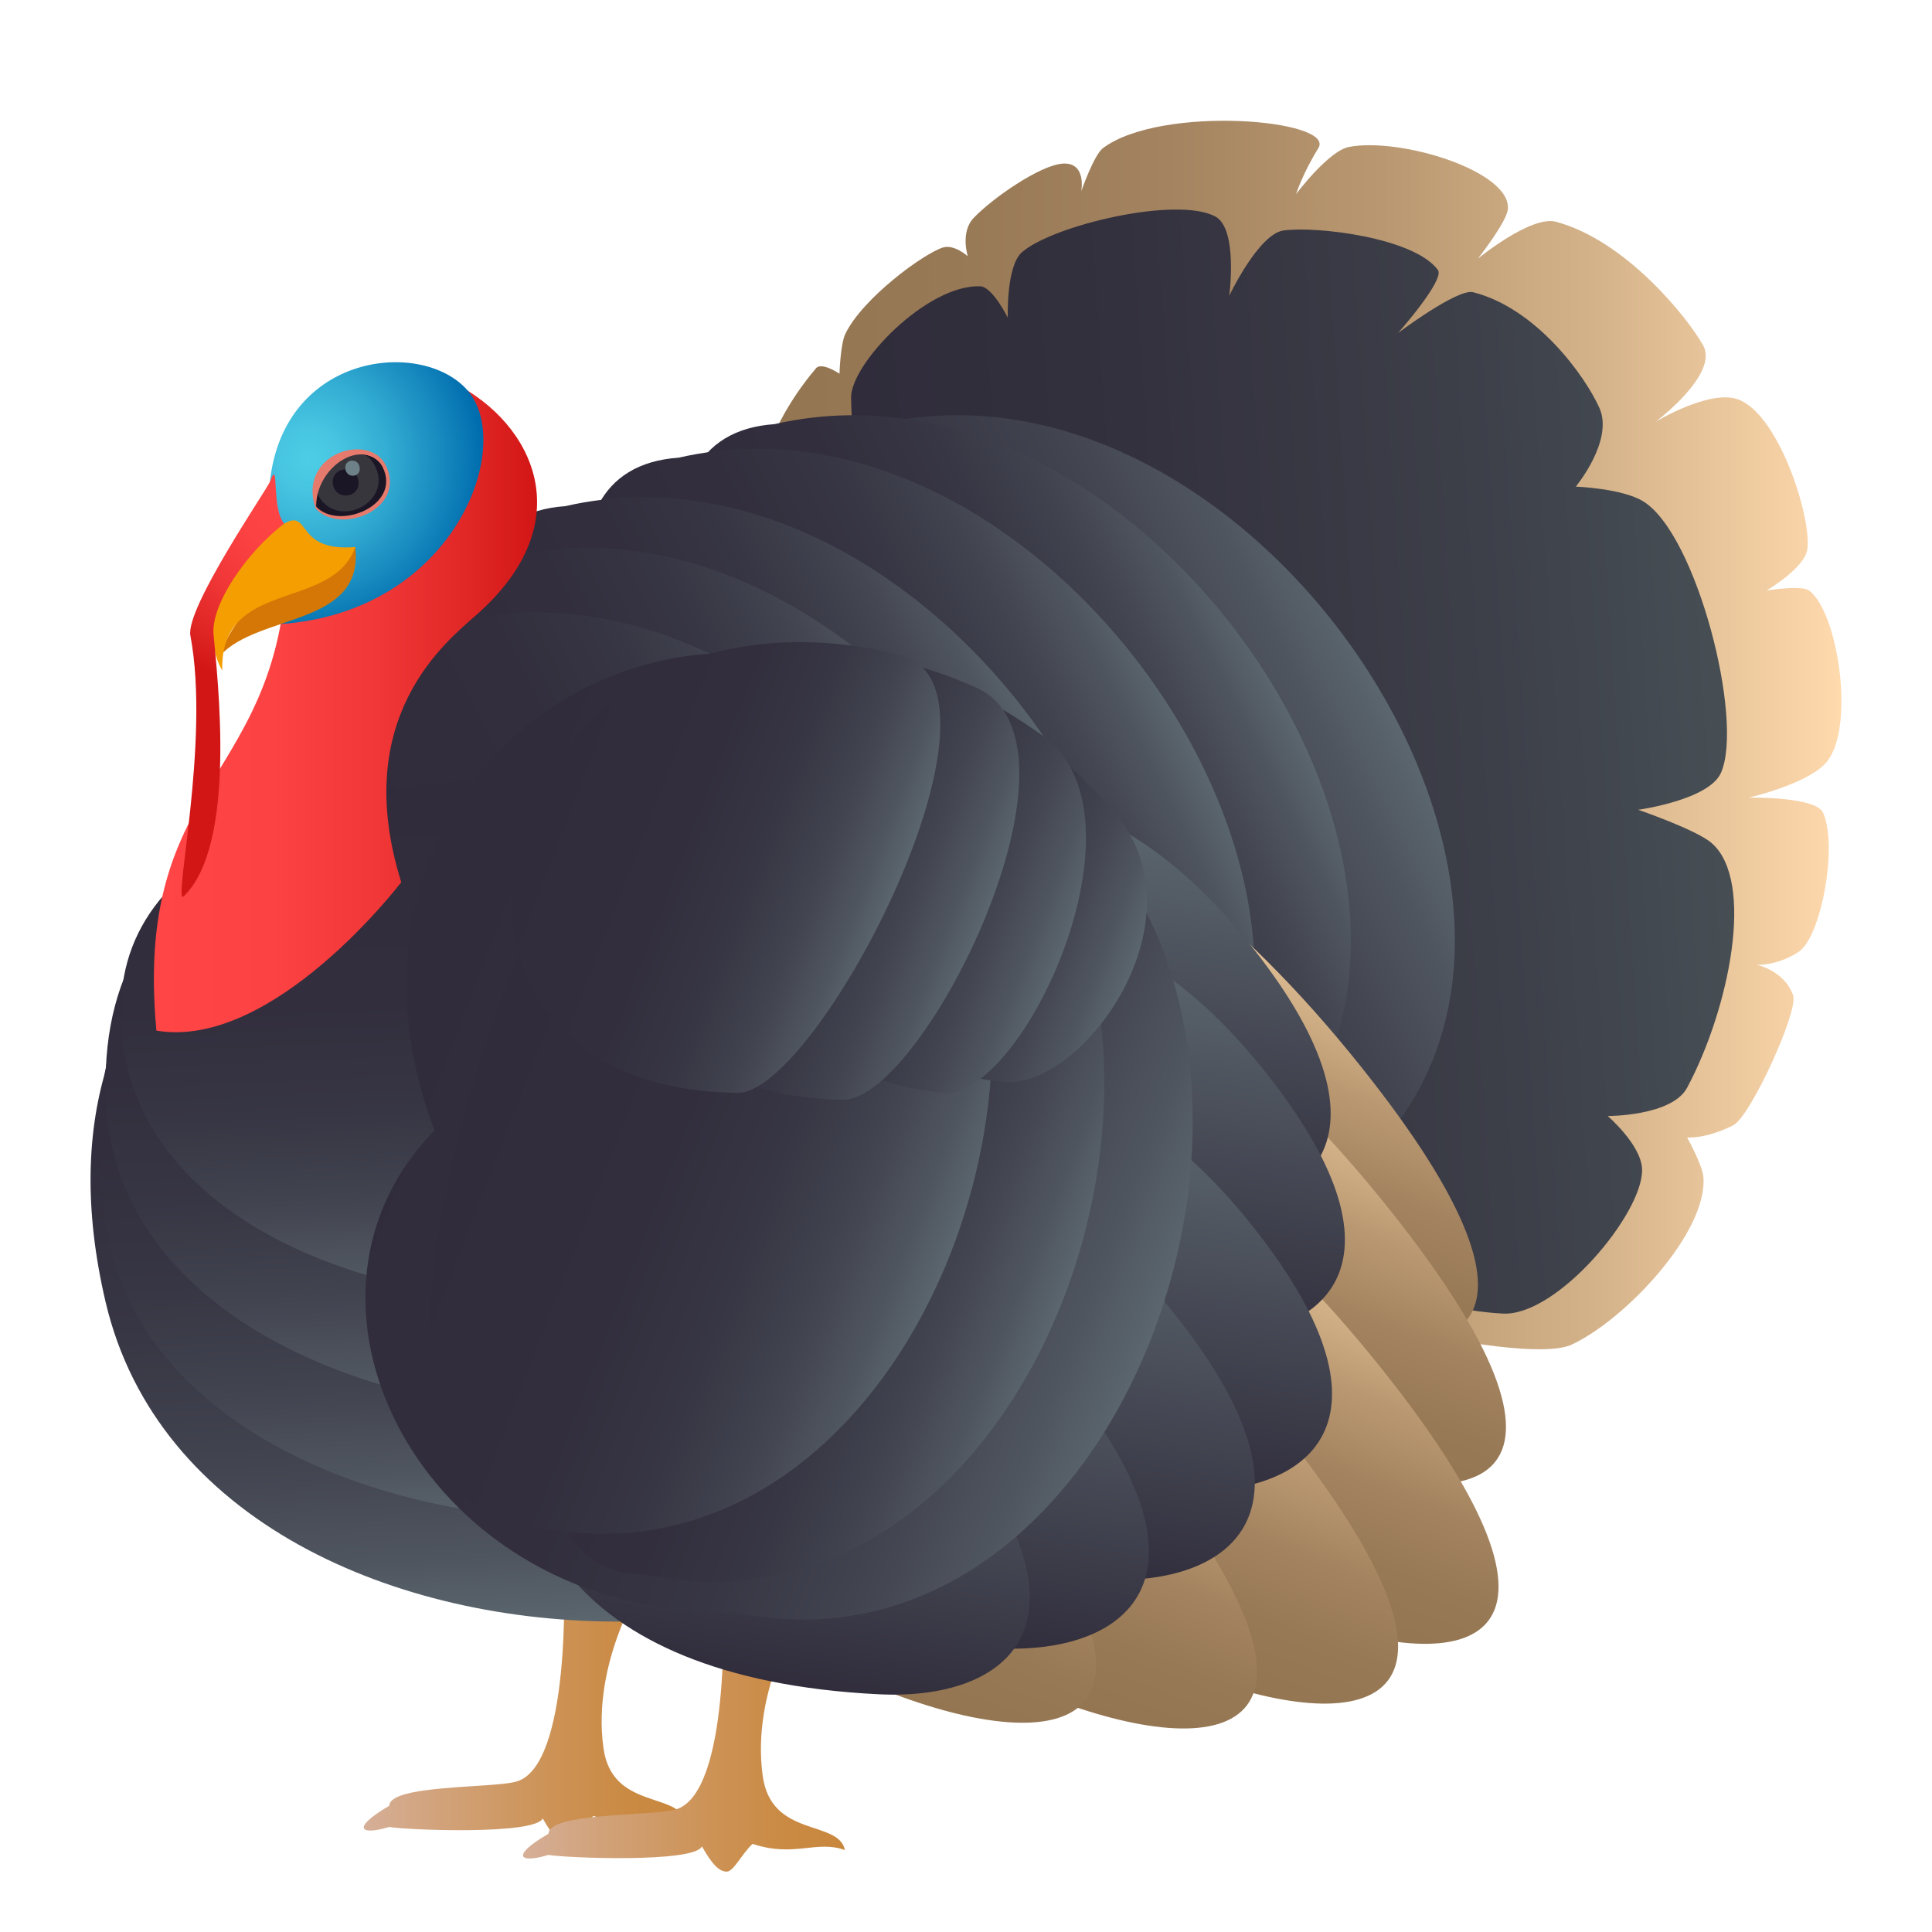 <svg xmlns="http://www.w3.org/2000/svg" viewBox="0 0 64 64"><linearGradient id="a" x1="24.744" x2="61" y1="24.348" y2="24.348" gradientUnits="userSpaceOnUse"><stop offset="0" stop-color="#947552"/><stop offset=".19" stop-color="#987955"/><stop offset=".385" stop-color="#a48460"/><stop offset=".581" stop-color="#b99871"/><stop offset=".779" stop-color="#d5b38a"/><stop offset=".976" stop-color="#fad5a9"/><stop offset="1" stop-color="#ffdaad"/></linearGradient><path d="M27.03 12.2c.188-.222.779.179.779.179s.03-.984.196-1.323c.57-1.177 2.57-2.64 3.217-2.853.38-.127.837.285.837.285s-.257-.795.196-1.27c.618-.65 2.191-1.742 2.94-1.797.81-.062.623.915.623.915s.416-1.202.72-1.43c1.93-1.444 7.718-.946 7.135 0-.528.85-.738 1.523-.738 1.523S44.004 5 44.69 4.867c1.706-.326 5.4.81 5.258 2.074-.047.426-.99 1.627-.99 1.627s1.757-1.443 2.587-1.222c2.299.616 4.341 3.149 4.872 4.091.537.955-1.566 2.53-1.566 2.53s1.766-1.066 2.705-.743c1.44.49 2.57 4.292 2.284 5.095-.212.59-1.319 1.242-1.319 1.242s1.15-.186 1.405 0c.954.69 1.546 4.525.582 5.684-.598.72-2.574 1.177-2.574 1.177s2.218-.038 2.458.499c.497 1.118-.07 4.136-.815 4.614-.744.478-1.387.422-1.387.422s.93.194 1.212 1.024c.175.516-1.415 4.017-1.995 4.302-.937.46-1.519.396-1.519.396s.512.923.54 1.32c.131 1.843-2.608 4.728-4.362 5.542-1.752.811-11.283-1.786-11.948-2.266C31.96 36.39 19.602 20.978 27.03 12.201z" fill="url(#a)"/><linearGradient id="b" x1="44.764" x2="73.879" y1="16.09" y2="16.09" gradientTransform="matrix(.968 -.065 .067 .994 -15.35 13.175)" gradientUnits="userSpaceOnUse"><stop offset="0" stop-color="#302c3b"/><stop offset=".329" stop-color="#33313e"/><stop offset=".699" stop-color="#3c3e48"/><stop offset=".988" stop-color="#464e54"/></linearGradient><path d="M28.193 13.173c-.014-1.122 2.509-3.753 4.277-3.69.404.014.914 1.038.914 1.038s-.056-1.7.464-2.16c1.005-.895 5.147-1.879 6.415-1.186.753.41.458 2.62.458 2.62s.971-2.045 1.796-2.16c1.107-.152 4.334.242 5.115 1.307.24.328-1.318 2.088-1.318 2.088s1.966-1.48 2.484-1.35c2.088.527 3.699 2.756 4.182 3.827.489 1.083-.78 2.613-.78 2.613s1.529.056 2.232.487c1.77 1.081 3.346 7.25 2.578 8.992-.397.904-2.741 1.226-2.741 1.226s1.925.662 2.429 1.1c1.457 1.261.578 5.51-.81 8.107-.505.944-2.63.938-2.63.938s1.11.954 1.138 1.76c.051 1.443-2.81 4.884-4.618 4.784-11.559-.632-21.468-21.09-21.585-30.341z" fill="url(#b)"/><linearGradient id="c" x1="12.05" x2="22.711" y1="56.634" y2="56.634" gradientUnits="userSpaceOnUse"><stop offset="0" stop-color="#d6af98"/><stop offset=".262" stop-color="#d1a177"/><stop offset=".568" stop-color="#cd9357"/><stop offset=".825" stop-color="#ca8a43"/><stop offset="1" stop-color="#c9873c"/></linearGradient><path d="M18.677 52.193s.268 6.334-1.587 6.828c-.82.22-4.182.097-4.196.798-1.284.751-.952.992-.006.702.635.105 4.838.267 5.09-.284.319.562.554.838.826.838.222 0 .512-.614.855-.919 1.375.461 2.122-.14 3.052.205-.202-1.014-2.434-.396-2.72-2.45-.407-2.903 1.358-5.563 1.358-5.563l-2.672-.155z" fill="url(#c)"/><linearGradient id="d" x1="17.325" x2="27.988" y1="57.56" y2="57.56" gradientUnits="userSpaceOnUse"><stop offset="0" stop-color="#d6af98"/><stop offset=".262" stop-color="#d1a177"/><stop offset=".568" stop-color="#cd9357"/><stop offset=".825" stop-color="#ca8a43"/><stop offset="1" stop-color="#c9873c"/></linearGradient><path d="M23.952 53.12s.266 6.331-1.587 6.826c-.82.218-4.18.096-4.197.8-1.284.748-.95.991-.006.701.638.104 4.838.267 5.09-.283.319.56.554.836.825.836.223 0 .513-.612.854-.919 1.376.46 2.125-.138 3.057.205-.203-1.015-2.436-.395-2.721-2.451-.408-2.901 1.36-5.563 1.36-5.563l-2.675-.153z" fill="url(#d)"/><linearGradient id="e" x1="402.501" x2="402.501" y1="450.829" y2="423.398" gradientTransform="rotate(-116.596 91.51 346.738)" gradientUnits="userSpaceOnUse"><stop offset="0" stop-color="#5b666e"/><stop offset=".086" stop-color="#4f555f"/><stop offset=".22" stop-color="#41434f"/><stop offset=".379" stop-color="#373644"/><stop offset=".584" stop-color="#322e3d"/><stop offset="1" stop-color="#302c3b"/></linearGradient><path d="M43.77 39.579c11.495-7.744-1.56-28.534-14.665-25.53-26.825 1.862-.557 42.252 14.665 25.53z" fill="url(#e)"/><linearGradient id="f" x1="403.838" x2="403.838" y1="447.748" y2="430.729" gradientTransform="rotate(-116.596 91.51 346.738)" gradientUnits="userSpaceOnUse"><stop offset="0" stop-color="#5b666e"/><stop offset=".086" stop-color="#4f555f"/><stop offset=".22" stop-color="#41434f"/><stop offset=".379" stop-color="#373644"/><stop offset=".584" stop-color="#322e3d"/><stop offset="1" stop-color="#302c3b"/></linearGradient><path d="M40.325 39.578c11.495-7.743-1.562-28.533-14.666-25.528-10.62.736 8.7 32.085 14.666 25.528z" fill="url(#f)"/><linearGradient id="g" x1="404.268" x2="404.268" y1="444.404" y2="427.385" gradientTransform="rotate(-116.596 91.51 346.738)" gradientUnits="userSpaceOnUse"><stop offset="0" stop-color="#5b666e"/><stop offset=".086" stop-color="#4f555f"/><stop offset=".22" stop-color="#41434f"/><stop offset=".379" stop-color="#373644"/><stop offset=".584" stop-color="#322e3d"/><stop offset="1" stop-color="#302c3b"/></linearGradient><path d="M37.141 40.69c11.495-7.742-1.56-28.531-14.664-25.528-10.621.738 8.7 32.084 14.664 25.528z" fill="url(#g)"/><linearGradient id="h" x1="404.511" x2="404.511" y1="440.332" y2="423.313" gradientTransform="rotate(-116.596 91.51 346.738)" gradientUnits="userSpaceOnUse"><stop offset="0" stop-color="#5b666e"/><stop offset=".086" stop-color="#4f555f"/><stop offset=".22" stop-color="#41434f"/><stop offset=".379" stop-color="#373644"/><stop offset=".584" stop-color="#322e3d"/><stop offset="1" stop-color="#302c3b"/></linearGradient><path d="M33.392 42.295c11.495-7.74-1.56-28.53-14.666-25.528-10.62.74 8.701 32.085 14.666 25.528z" fill="url(#h)"/><linearGradient id="i" x1="403.875" x2="403.875" y1="437.865" y2="420.847" gradientTransform="rotate(-116.596 91.51 346.738)" gradientUnits="userSpaceOnUse"><stop offset="0" stop-color="#5b666e"/><stop offset=".086" stop-color="#4f555f"/><stop offset=".22" stop-color="#41434f"/><stop offset=".379" stop-color="#373644"/><stop offset=".584" stop-color="#322e3d"/><stop offset="1" stop-color="#302c3b"/></linearGradient><path d="M31.471 43.97c11.496-7.742-1.561-28.533-14.666-25.53-10.619.74 8.701 32.085 14.666 25.53z" fill="url(#i)"/><linearGradient id="j" x1="402.702" x2="402.702" y1="435.428" y2="418.41" gradientTransform="rotate(-116.596 91.51 346.738)" gradientUnits="userSpaceOnUse"><stop offset="0" stop-color="#5b666e"/><stop offset=".086" stop-color="#4f555f"/><stop offset=".22" stop-color="#41434f"/><stop offset=".379" stop-color="#373644"/><stop offset=".584" stop-color="#322e3d"/><stop offset="1" stop-color="#302c3b"/></linearGradient><path d="M29.816 46.107c11.496-7.74-1.56-28.529-14.664-25.525-10.62.736 8.7 32.082 14.664 25.525z" fill="url(#j)"/><linearGradient id="k" x1="34.882" x2="34.882" y1="-77.372" y2="-105.01" gradientTransform="scale(-1 1) rotate(2.619 -2860.257 -1230.79)" gradientUnits="userSpaceOnUse"><stop offset="0" stop-color="#5b666e"/><stop offset=".086" stop-color="#4f555f"/><stop offset=".22" stop-color="#41434f"/><stop offset=".379" stop-color="#373644"/><stop offset=".584" stop-color="#322e3d"/><stop offset="1" stop-color="#302c3b"/></linearGradient><path d="M36.475 43.395c-1.441 13.398-29.576 14.214-32.976-.261-5.785-24.631 40.77-20.636 32.976.26z" fill="url(#k)"/><linearGradient id="l" x1="35.927" x2="35.927" y1="-80.778" y2="-103.011" gradientTransform="scale(-1 1) rotate(2.619 -2860.257 -1230.79)" gradientUnits="userSpaceOnUse"><stop offset="0" stop-color="#5b666e"/><stop offset=".086" stop-color="#4f555f"/><stop offset=".22" stop-color="#41434f"/><stop offset=".379" stop-color="#373644"/><stop offset=".584" stop-color="#322e3d"/><stop offset="1" stop-color="#302c3b"/></linearGradient><path d="M34.792 40.512c-1.439 13.398-29.363 12.822-31.293.04-3.417-22.632 34.35-8.228 31.293-.04z" fill="url(#l)"/><linearGradient id="m" x1="35.961" x2="35.961" y1="-84.297" y2="-104.442" gradientTransform="scale(-1 1) rotate(2.619 -2860.257 -1230.79)" gradientUnits="userSpaceOnUse"><stop offset="0" stop-color="#5b666e"/><stop offset=".086" stop-color="#4f555f"/><stop offset=".22" stop-color="#41434f"/><stop offset=".379" stop-color="#373644"/><stop offset=".584" stop-color="#322e3d"/><stop offset="1" stop-color="#302c3b"/></linearGradient><path d="M34.25 37.308c-1.44 13.395-29.976 12.206-30.73-.69-1.024-17.554 33.788-7.5 30.73.69z" fill="url(#m)"/><linearGradient id="n" x1="35.738" x2="35.738" y1="-88.031" y2="-105.475" gradientTransform="scale(-1 1) rotate(2.619 -2860.257 -1230.79)" gradientUnits="userSpaceOnUse"><stop offset="0" stop-color="#5b666e"/><stop offset=".086" stop-color="#4f555f"/><stop offset=".22" stop-color="#41434f"/><stop offset=".379" stop-color="#373644"/><stop offset=".584" stop-color="#322e3d"/><stop offset="1" stop-color="#302c3b"/></linearGradient><path d="M33.881 33.388c-1.436 13.395-30.456 12.665-29.865-.239.537-11.645 32.926-7.952 29.865.239z" fill="url(#n)"/><linearGradient id="o" x1="364.014" x2="377.046" y1="185.318" y2="185.318" gradientTransform="rotate(-68.857 94.353 352.776)" gradientUnits="userSpaceOnUse"><stop offset="0" stop-color="#947552"/><stop offset=".19" stop-color="#987955"/><stop offset=".385" stop-color="#a48460"/><stop offset=".581" stop-color="#b99871"/><stop offset=".779" stop-color="#d5b38a"/><stop offset=".976" stop-color="#fad5a9"/><stop offset="1" stop-color="#ffdaad"/></linearGradient><path d="M42.282 43.506c5.853 2.19 10.12 1.005 2.813-8.158-16.925-21.236-32.004-2.757-2.813 8.158z" fill="url(#o)"/><linearGradient id="p" x1="359.954" x2="372.985" y1="187.884" y2="187.884" gradientTransform="rotate(-68.857 94.353 352.776)" gradientUnits="userSpaceOnUse"><stop offset="0" stop-color="#947552"/><stop offset=".19" stop-color="#987955"/><stop offset=".385" stop-color="#a48460"/><stop offset=".581" stop-color="#b99871"/><stop offset=".779" stop-color="#d5b38a"/><stop offset=".976" stop-color="#fad5a9"/><stop offset="1" stop-color="#ffdaad"/></linearGradient><path d="M43.209 48.218c5.854 2.19 10.12 1.007 2.816-8.159-16.93-21.233-32.006-2.755-2.816 8.159z" fill="url(#p)"/><linearGradient id="q" x1="354.932" x2="367.963" y1="189.562" y2="189.562" gradientTransform="rotate(-68.857 94.353 352.776)" gradientUnits="userSpaceOnUse"><stop offset="0" stop-color="#947552"/><stop offset=".19" stop-color="#987955"/><stop offset=".385" stop-color="#a48460"/><stop offset=".581" stop-color="#b99871"/><stop offset=".779" stop-color="#d5b38a"/><stop offset=".976" stop-color="#fad5a9"/><stop offset="1" stop-color="#ffdaad"/></linearGradient><path d="M42.965 53.508c5.851 2.191 10.119 1.006 2.811-8.158-16.926-21.237-32.004-2.755-2.811 8.158z" fill="url(#q)"/><linearGradient id="r" x1="351.882" x2="364.915" y1="187.173" y2="187.173" gradientTransform="rotate(-68.857 94.353 352.776)" gradientUnits="userSpaceOnUse"><stop offset="0" stop-color="#947552"/><stop offset=".19" stop-color="#987955"/><stop offset=".385" stop-color="#a48460"/><stop offset=".581" stop-color="#b99871"/><stop offset=".779" stop-color="#d5b38a"/><stop offset=".976" stop-color="#fad5a9"/><stop offset="1" stop-color="#ffdaad"/></linearGradient><path d="M39.636 55.49c5.853 2.189 10.121 1.004 2.814-8.159-16.927-21.236-32.005-2.76-2.814 8.16z" fill="url(#r)"/><linearGradient id="s" x1="349.428" x2="362.463" y1="183.111" y2="183.111" gradientTransform="rotate(-68.857 94.353 352.776)" gradientUnits="userSpaceOnUse"><stop offset="0" stop-color="#947552"/><stop offset=".19" stop-color="#987955"/><stop offset=".385" stop-color="#a48460"/><stop offset=".581" stop-color="#b99871"/><stop offset=".779" stop-color="#d5b38a"/><stop offset=".976" stop-color="#fad5a9"/><stop offset="1" stop-color="#ffdaad"/></linearGradient><path d="M34.962 56.313c5.855 2.19 10.122 1.005 2.815-8.16-16.927-21.237-32.007-2.758-2.815 8.16z" fill="url(#s)"/><linearGradient id="t" x1="347.683" x2="360.715" y1="178.07" y2="178.07" gradientTransform="rotate(-68.857 94.353 352.776)" gradientUnits="userSpaceOnUse"><stop offset="0" stop-color="#947552"/><stop offset=".19" stop-color="#987955"/><stop offset=".385" stop-color="#a48460"/><stop offset=".581" stop-color="#b99871"/><stop offset=".779" stop-color="#d5b38a"/><stop offset=".976" stop-color="#fad5a9"/><stop offset="1" stop-color="#ffdaad"/></linearGradient><path d="M29.63 56.123c5.855 2.19 10.122 1.007 2.815-8.158C15.519 26.728.437 45.208 29.63 56.123z" fill="url(#t)"/><linearGradient id="u" x1="386.366" x2="398.762" y1="122.205" y2="122.205" gradientTransform="matrix(.296 -.997 .659 .112 -160.791 411.155)" gradientUnits="userSpaceOnUse"><stop offset="0" stop-color="#302c3b"/><stop offset=".769" stop-color="#515862"/><stop offset="1" stop-color="#5b666e"/></linearGradient><path d="M39.076 40.095c4.245.209 7.466-2.28 2.46-8.65-11.585-14.762-23.623 7.609-2.46 8.65z" fill="url(#u)"/><linearGradient id="v" x1="382.45" x2="394.849" y1="124.685" y2="124.685" gradientTransform="matrix(.296 -.997 .659 .112 -160.791 411.155)" gradientUnits="userSpaceOnUse"><stop offset="0" stop-color="#302c3b"/><stop offset=".769" stop-color="#515862"/><stop offset="1" stop-color="#5b666e"/></linearGradient><path d="M39.549 44.277c4.243.208 7.464-2.279 2.46-8.651-11.586-14.765-23.621 7.612-2.46 8.651z" fill="url(#v)"/><linearGradient id="w" x1="377.51" x2="389.908" y1="126.262" y2="126.262" gradientTransform="matrix(.296 -.997 .659 .112 -160.791 411.155)" gradientUnits="userSpaceOnUse"><stop offset="0" stop-color="#302c3b"/><stop offset=".769" stop-color="#515862"/><stop offset="1" stop-color="#5b666e"/></linearGradient><path d="M39.123 49.38c4.243.21 7.463-2.278 2.461-8.649-11.588-14.765-23.622 7.612-2.461 8.65z" fill="url(#w)"/><linearGradient id="x" x1="374.285" x2="386.682" y1="123.829" y2="123.829" gradientTransform="matrix(.296 -.997 .659 .112 -160.791 411.155)" gradientUnits="userSpaceOnUse"><stop offset="0" stop-color="#302c3b"/><stop offset=".769" stop-color="#515862"/><stop offset="1" stop-color="#5b666e"/></linearGradient><path d="M36.562 52.325c4.246.21 7.465-2.276 2.462-8.651-11.584-14.76-23.623 7.613-2.462 8.651z" fill="url(#x)"/><linearGradient id="y" x1="371.543" x2="383.944" y1="119.74" y2="119.74" gradientTransform="matrix(.296 -.997 .659 .112 -160.791 411.155)" gradientUnits="userSpaceOnUse"><stop offset="0" stop-color="#302c3b"/><stop offset=".769" stop-color="#515862"/><stop offset="1" stop-color="#5b666e"/></linearGradient><path d="M33.059 54.604c4.24.203 7.463-2.283 2.458-8.654-11.585-14.766-23.62 7.61-2.458 8.654z" fill="url(#y)"/><linearGradient id="z" x1="369.45" x2="381.848" y1="114.69" y2="114.69" gradientTransform="matrix(.296 -.997 .659 .112 -160.791 411.155)" gradientUnits="userSpaceOnUse"><stop offset="0" stop-color="#302c3b"/><stop offset=".769" stop-color="#515862"/><stop offset="1" stop-color="#5b666e"/></linearGradient><path d="M29.11 56.125c4.242.211 7.462-2.276 2.461-8.65-11.587-14.764-23.622 7.611-2.462 8.65z" fill="url(#z)"/><linearGradient id="A" x1="363.021" x2="363.021" y1="189.092" y2="161.078" gradientTransform="rotate(-68.857 94.353 352.776)" gradientUnits="userSpaceOnUse"><stop offset="0" stop-color="#5b666e"/><stop offset=".086" stop-color="#4f555f"/><stop offset=".22" stop-color="#41434f"/><stop offset=".379" stop-color="#373644"/><stop offset=".584" stop-color="#322e3d"/><stop offset="1" stop-color="#302c3b"/></linearGradient><path d="M24.219 53.395C37.927 56.344 45.2 33.1 34.067 25.822c-11.04-10.074-24.23-.36-19.675 11.625-5.67 5.792-.2 16.14 9.827 15.948z" fill="url(#A)"/><linearGradient id="B" x1="363.049" x2="363.049" y1="185.907" y2="168.977" gradientTransform="rotate(-68.857 94.353 352.776)" gradientUnits="userSpaceOnUse"><stop offset="0" stop-color="#5b666e"/><stop offset=".086" stop-color="#4f555f"/><stop offset=".22" stop-color="#41434f"/><stop offset=".379" stop-color="#373644"/><stop offset=".584" stop-color="#322e3d"/><stop offset="1" stop-color="#302c3b"/></linearGradient><path d="M21.29 52.142C35 55.089 42.27 31.844 31.138 24.57c-7.712-7.04-18.918 27.75-9.846 27.572z" fill="url(#B)"/><linearGradient id="C" x1="363.192" x2="363.192" y1="181.879" y2="164.948" gradientTransform="rotate(-68.857 94.353 352.776)" gradientUnits="userSpaceOnUse"><stop offset="0" stop-color="#5b666e"/><stop offset=".086" stop-color="#4f555f"/><stop offset=".22" stop-color="#41434f"/><stop offset=".379" stop-color="#373644"/><stop offset=".584" stop-color="#322e3d"/><stop offset="1" stop-color="#302c3b"/></linearGradient><path d="M17.584 50.555c13.708 2.948 20.98-20.295 9.848-27.57-7.713-7.042-18.919 27.746-9.848 27.57z" fill="url(#C)"/><linearGradient id="D" x1="373.552" x2="373.552" y1="184.115" y2="171.161" gradientTransform="rotate(-68.857 94.353 352.776)" gradientUnits="userSpaceOnUse"><stop offset="0" stop-color="#5b666e"/><stop offset=".086" stop-color="#4f555f"/><stop offset=".22" stop-color="#41434f"/><stop offset=".379" stop-color="#373644"/><stop offset=".584" stop-color="#322e3d"/><stop offset="1" stop-color="#302c3b"/></linearGradient><path d="M33.258 35.84c2.633.243 6.783-5.498 3.56-9.04-12.258-13.47-15.023 7.985-3.56 9.04z" fill="url(#D)"/><linearGradient id="E" x1="373.056" x2="373.056" y1="181.747" y2="168.929" gradientTransform="rotate(-68.857 94.353 352.776)" gradientUnits="userSpaceOnUse"><stop offset="0" stop-color="#5b666e"/><stop offset=".086" stop-color="#4f555f"/><stop offset=".22" stop-color="#41434f"/><stop offset=".379" stop-color="#373644"/><stop offset=".584" stop-color="#322e3d"/><stop offset="1" stop-color="#302c3b"/></linearGradient><path d="M31.238 36.2c2.635.243 7.022-9.193 3.299-11.834-13.197-9.354-14.763 10.779-3.3 11.834z" fill="url(#E)"/><linearGradient id="F" x1="372.286" x2="372.286" y1="178.942" y2="166.44" gradientTransform="rotate(-68.857 94.353 352.776)" gradientUnits="userSpaceOnUse"><stop offset="0" stop-color="#5b666e"/><stop offset=".086" stop-color="#4f555f"/><stop offset=".22" stop-color="#41434f"/><stop offset=".379" stop-color="#373644"/><stop offset=".584" stop-color="#322e3d"/><stop offset="1" stop-color="#302c3b"/></linearGradient><path d="M27.936 36.429c2.646.02 8.527-11.81 4.406-13.648-13.218-5.904-16.927 13.548-4.406 13.648z" fill="url(#F)"/><linearGradient id="G" x1="371.79" x2="371.79" y1="175.86" y2="163.574" gradientTransform="rotate(-68.857 94.353 352.776)" gradientUnits="userSpaceOnUse"><stop offset="0" stop-color="#5b666e"/><stop offset=".086" stop-color="#4f555f"/><stop offset=".22" stop-color="#41434f"/><stop offset=".379" stop-color="#373644"/><stop offset=".584" stop-color="#322e3d"/><stop offset="1" stop-color="#302c3b"/></linearGradient><path d="M24.446 36.2c2.647.02 9.642-13.486 5.334-14.519-13.773-3.3-17.856 14.422-5.334 14.52z" fill="url(#G)"/><linearGradient id="H" x1="5.098" x2="17.792" y1="23.167" y2="23.167" gradientUnits="userSpaceOnUse"><stop offset="0" stop-color="#ff4545"/><stop offset=".309" stop-color="#fc4242"/><stop offset=".58" stop-color="#f13737"/><stop offset=".835" stop-color="#e02625"/><stop offset="1" stop-color="#d11615"/></linearGradient><path d="M13.292 29.224c-1.702-5.444 1.47-7.956 2.491-8.856 7.065-6.226-6.819-13.003-6.29-3.534.514 9.22-5.142 8.327-4.312 17.307 3.876.648 8.111-4.916 8.111-4.916z" fill="url(#H)"/><radialGradient id="I" cx="8.72" cy="18.946" r="5.804" gradientTransform="matrix(.99 0 0 1.012 1.582 -3.974)" gradientUnits="userSpaceOnUse"><stop offset="0" stop-color="#4ecee6"/><stop offset=".173" stop-color="#47c5e1"/><stop offset=".455" stop-color="#33add3"/><stop offset=".808" stop-color="#1485bc"/><stop offset="1" stop-color="#006dae"/></radialGradient><path d="M8.941 15.958c-.003.027-.028 4.516.356 4.714 5.766-.402 7.768-5.89 6.204-7.725-1.485-1.74-6.092-1.277-6.56 3.01z" fill="url(#I)"/><path d="M11.769 18.12s-3.506.799-4.494 3.615c1.269-1.427 4.794-.973 4.494-3.614z" fill="#d47706"/><path d="M11.769 18.12c-2.162.19-1.37-1.505-2.578-.629-2.502 1.816-2.345 3.865-1.827 4.719-.09-3.064 3.653-1.95 4.405-4.09z" fill="#f59e01"/><radialGradient id="J" cx="8.26" cy="19.907" r="6.669" gradientTransform="matrix(.99 0 0 1.012 1.582 -3.974)" gradientUnits="userSpaceOnUse"><stop offset="0" stop-color="#ff4545"/><stop offset=".309" stop-color="#fc4242"/><stop offset=".58" stop-color="#f13737"/><stop offset=".835" stop-color="#e02625"/><stop offset="1" stop-color="#d11615"/></radialGradient><path d="M9.409 17.346c-.44-.553-.143-2.249-.468-1.388-.098.257-2.806 4.19-2.634 5.098.667 3.512-.61 9.014-.215 8.63 1.767-1.726 1.11-7.203.982-8.68-.083-.966 1.047-2.66 2.335-3.66z" fill="url(#J)"/><path d="M12.78 15.415c.706 1.443-1.505 2.333-2.325 1.429-.621-1.803 1.775-2.553 2.325-1.429z" fill="#e67a6c"/><path d="M12.677 15.476c.63 1.278-1.465 2.105-2.203 1.307-.392-1.482 1.713-2.302 2.203-1.307z" fill="#1a1626"/><path d="M12.301 15.244c.875 1.199-.843 2.261-1.63 1.357-.73-.842 1.108-2.072 1.63-1.357z" fill="#38363d"/><path d="M11.875 15.936c.07.574-.78.665-.85.09-.07-.572.78-.663.85-.09z" fill="#1a1626"/><path d="M11.914 15.486c.045.333-.428.378-.473.045-.044-.332.429-.377.473-.045z" fill="#6e8189"/><path d="M12.717 15.486c-.394-1.158-2.814-.533-2.243 1.297-.016-1.31 1.541-2.354 2.243-1.297z" fill="#e67a6c"/></svg>